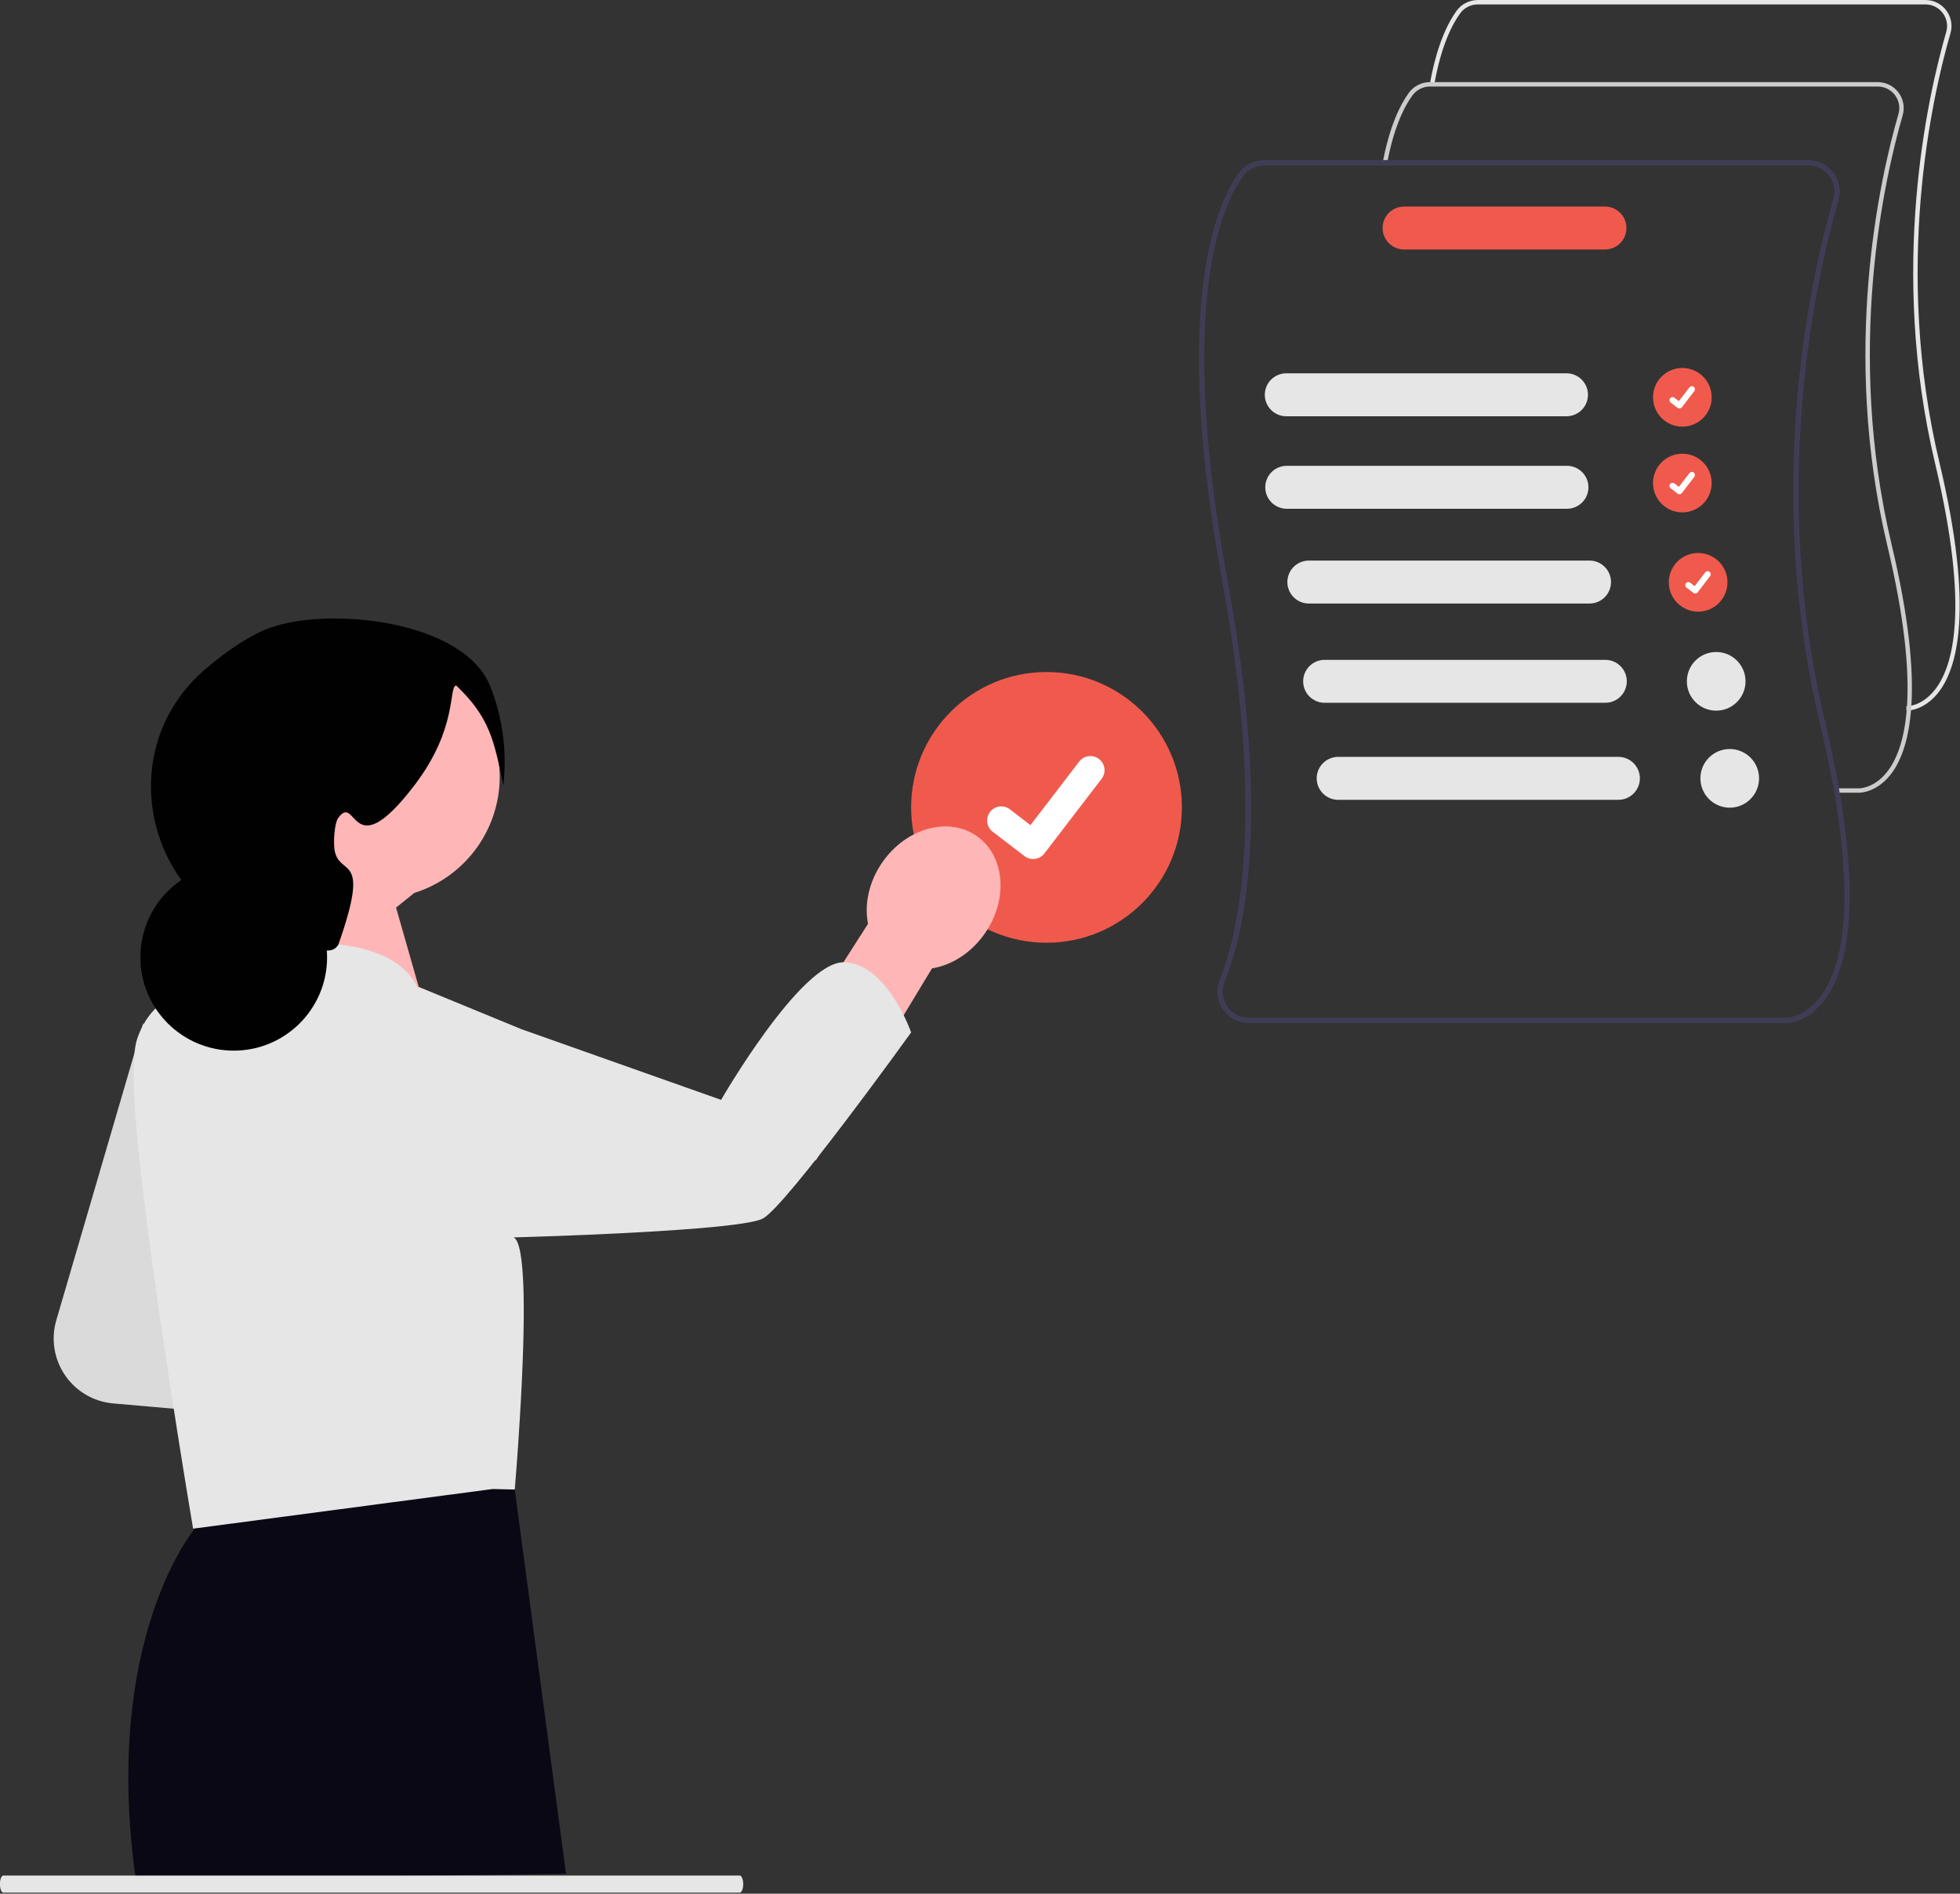 <svg width="800" height="773" viewBox="0 0 800 773" fill="none" xmlns="http://www.w3.org/2000/svg">
<rect x="0" y="0" width="800" height="773" fill="#333333" stroke="none"/>
<g clip-path="url(#clip0_2127_668)">
<path d="M427.146 384.824C457.662 384.824 482.401 360.085 482.401 329.569C482.401 299.052 457.662 274.314 427.146 274.314C396.629 274.314 371.891 299.052 371.891 329.569C371.891 360.085 396.629 384.824 427.146 384.824Z" fill="#F05A4D"/>
<path d="M421.667 350.649C420.424 350.651 419.214 350.249 418.219 349.504L418.157 349.458L405.172 339.516C403.958 338.585 403.163 337.21 402.962 335.693C402.761 334.176 403.171 332.642 404.102 331.427C405.033 330.213 406.408 329.417 407.924 329.217C409.441 329.016 410.976 329.426 412.19 330.357L420.601 336.806L440.477 310.884C441.408 309.67 442.783 308.875 444.3 308.675C445.817 308.474 447.351 308.885 448.565 309.816L448.441 309.984L448.568 309.819C449.781 310.751 450.575 312.125 450.775 313.642C450.975 315.158 450.566 316.692 449.636 317.907L426.257 348.397C425.717 349.099 425.021 349.668 424.225 350.058C423.429 350.448 422.554 350.651 421.667 350.649Z" fill="white"/>
<path d="M58.459 417.659L22.988 538.911C21.883 542.686 21.63 546.659 22.247 550.544C22.863 554.429 24.334 558.128 26.554 561.376C28.773 564.623 31.685 567.338 35.08 569.324C38.475 571.31 42.269 572.518 46.188 572.861L84.894 576.249L58.459 417.659Z" fill="#F2F2F2"/>
<path opacity="0.1" d="M58.459 417.659L22.988 538.911C21.883 542.686 21.63 546.659 22.247 550.544C22.863 554.429 24.334 558.128 26.554 561.376C28.773 564.623 31.685 567.338 35.08 569.324C38.475 571.31 42.269 572.518 46.188 572.861L84.894 576.249L58.459 417.659Z" fill="black"/>
<path d="M380.409 395.289L332.963 473.756L310.623 445.456L354.283 377.1C352.732 369.147 354.61 359.917 360.161 351.945C369.873 337.997 387.103 333.206 398.647 341.245C410.191 349.284 411.675 367.105 401.963 381.053C396.412 389.024 388.407 393.988 380.41 395.293L380.409 395.289Z" fill="#FFB6B6"/>
<path d="M84.609 585.509L78.909 604.887L79.102 624.536C79.102 624.536 41.627 669.609 55.433 767.1L231.024 764.9L210.109 608.023L84.609 585.509Z" fill="#090814"/>
<path d="M104.369 316.98C104.37 307.775 106.922 298.75 111.742 290.908C116.563 283.065 123.462 276.712 131.675 272.554C139.887 268.396 149.092 266.596 158.266 267.353C167.44 268.111 176.224 271.396 183.644 276.844C191.064 282.292 196.828 289.69 200.297 298.217C203.766 306.743 204.804 316.065 203.296 325.145C201.787 334.226 197.792 342.711 191.752 349.658C185.713 356.605 177.866 361.742 169.083 364.499L161.659 370.481L174.987 417.13L159.456 428.117L110.382 387.223C110.382 387.223 120.982 373.723 126.669 358.494C119.81 353.957 114.183 347.79 110.291 340.546C106.4 333.301 104.365 325.205 104.369 316.981V316.98Z" fill="#FFB6B6"/>
<path d="M344.409 392.799C326.831 392.531 294.331 448.949 294.331 448.949L267.631 439.508L212.731 420.07L170.652 402.751L170.837 404.023C170.671 403.623 170.491 403.223 170.293 402.815C165.869 393.7 153.019 382.975 116.537 385.101L99.355 398.662L97.019 400.52C89.65 400.124 82.279 401.272 75.379 403.891C67.565 407.032 59.752 412.891 56.056 423.846C54.141 429.496 54.141 441.178 55.29 456.019C59.446 509.756 78.814 623.994 78.814 623.994L201.085 607.808L210.105 608.019C210.105 608.019 211.177 595.705 212.135 579.58C212.729 570.119 213.265 559.38 213.571 549.034C213.782 541.45 213.839 534.096 213.705 527.624C213.686 527.224 213.686 526.824 213.667 526.417C213.303 514.601 212.116 506.041 209.567 505.103C209.567 505.103 217.476 504.892 228.89 504.471C256.467 503.437 304.536 501.119 311.39 497.385C321.08 492.118 371.89 421.433 371.89 421.433C371.89 421.433 362.008 393.09 344.409 392.802V392.799Z" fill="#E6E6E6"/>
<path d="M205.435 320.655C201.674 302.255 199.869 292.826 186.197 279.808C182.952 280.267 187.054 297.094 169.166 320.534C143.166 354.608 145.756 323.366 138.066 333.862C136.397 336.141 136.036 344.362 136.585 347.19C138.753 358.366 151.585 347.453 138.066 385.69C136.055 388.664 133.685 387.941 130.666 387.911C130.432 387.911 131.966 387.611 126.223 386.43C123.482 385.864 119.646 385.196 115.047 384.421C61.622 375.421 42.757 308.009 84.047 272.937C93.447 264.957 102.663 258.91 110.668 256.108C134.78 247.668 189.717 253.154 200.268 280.543C205.235 293.29 207.01 307.059 205.437 320.649L205.435 320.655Z" fill="#010102"/>
<path d="M95.401 428.868C116.445 428.868 133.505 411.808 133.505 390.764C133.505 369.719 116.445 352.66 95.401 352.66C74.357 352.66 57.297 369.719 57.297 390.764C57.297 411.808 74.357 428.868 95.401 428.868Z" fill="#010102"/>
<path d="M302.04 772.568H1.299C0.523 772.43 -0.051 770.868 -0.001 769.068C-0.051 767.286 0.522 765.721 1.299 765.583H302.04C302.724 765.778 303.264 767.032 303.348 768.617C303.457 770.55 302.876 772.311 302.04 772.568Z" fill="#E6E6E6"/>
<path d="M686.672 174.151C693.285 174.151 698.645 168.79 698.645 162.178C698.645 155.565 693.285 150.205 686.672 150.205C680.06 150.205 674.699 155.565 674.699 162.178C674.699 168.79 680.06 174.151 686.672 174.151Z" fill="#F05A4D"/>
<path d="M685.486 166.745C685.216 166.746 684.954 166.659 684.739 166.497L684.726 166.487L681.912 164.333C681.781 164.233 681.672 164.109 681.59 163.966C681.508 163.824 681.454 163.667 681.433 163.505C681.411 163.342 681.422 163.176 681.464 163.018C681.507 162.859 681.58 162.71 681.68 162.58C681.78 162.45 681.904 162.34 682.046 162.258C682.188 162.176 682.345 162.122 682.508 162.101C682.671 162.079 682.836 162.09 682.995 162.133C683.154 162.175 683.302 162.248 683.433 162.348L685.255 163.748L689.562 158.131C689.662 158.001 689.786 157.891 689.928 157.809C690.071 157.727 690.228 157.674 690.39 157.652C690.553 157.631 690.719 157.642 690.877 157.684C691.036 157.727 691.184 157.8 691.315 157.9C691.578 158.102 691.751 158.4 691.794 158.729C691.837 159.057 691.748 159.39 691.547 159.653L686.481 166.26C686.364 166.412 686.213 166.536 686.04 166.62C685.868 166.705 685.678 166.749 685.486 166.748V166.745Z" fill="white"/>
<path d="M686.672 209.149C693.285 209.149 698.645 203.788 698.645 197.176C698.645 190.563 693.285 185.203 686.672 185.203C680.06 185.203 674.699 190.563 674.699 197.176C674.699 203.788 680.06 209.149 686.672 209.149Z" fill="#F05A4D"/>
<path d="M685.486 201.743C685.216 201.743 684.954 201.656 684.739 201.495L684.726 201.485L681.912 199.331C681.781 199.231 681.672 199.106 681.59 198.964C681.508 198.822 681.454 198.665 681.433 198.502C681.411 198.339 681.422 198.174 681.464 198.015C681.507 197.857 681.58 197.708 681.68 197.578C681.78 197.447 681.904 197.338 682.046 197.256C682.188 197.173 682.345 197.12 682.508 197.098C682.671 197.077 682.836 197.088 682.995 197.13C683.154 197.172 683.302 197.246 683.433 197.346L685.255 198.746L689.562 193.129C689.662 192.998 689.786 192.889 689.928 192.807C690.071 192.725 690.228 192.671 690.39 192.65C690.553 192.628 690.719 192.639 690.877 192.682C691.036 192.724 691.184 192.798 691.315 192.898C691.577 193.1 691.75 193.398 691.794 193.726C691.837 194.055 691.748 194.387 691.547 194.651L686.481 201.258C686.364 201.41 686.213 201.533 686.04 201.618C685.868 201.702 685.678 201.746 685.486 201.746V201.743Z" fill="white"/>
<path d="M693.119 249.672C699.732 249.672 705.092 244.311 705.092 237.699C705.092 231.086 699.732 225.726 693.119 225.726C686.507 225.726 681.146 231.086 681.146 237.699C681.146 244.311 686.507 249.672 693.119 249.672Z" fill="#F05A4D"/>
<path d="M691.931 242.266C691.662 242.267 691.4 242.18 691.184 242.018L691.171 242.008L688.357 239.854C688.227 239.754 688.117 239.63 688.035 239.487C687.953 239.345 687.9 239.188 687.878 239.026C687.856 238.863 687.867 238.697 687.91 238.539C687.952 238.38 688.025 238.231 688.125 238.101C688.225 237.971 688.349 237.861 688.492 237.779C688.634 237.697 688.791 237.643 688.954 237.622C689.116 237.6 689.282 237.611 689.44 237.654C689.599 237.696 689.748 237.769 689.878 237.869L691.7 239.269L696.007 233.652C696.107 233.522 696.232 233.412 696.374 233.33C696.516 233.248 696.673 233.195 696.836 233.173C696.998 233.152 697.164 233.163 697.323 233.205C697.481 233.248 697.63 233.321 697.76 233.421C698.023 233.623 698.195 233.921 698.238 234.25C698.281 234.578 698.192 234.911 697.991 235.174L692.925 241.781C692.808 241.933 692.657 242.057 692.485 242.141C692.312 242.226 692.122 242.27 691.93 242.269L691.931 242.266Z" fill="white"/>
<path d="M778.131 290.086C778.031 290.086 777.964 290.086 777.942 290.086H778.131V288.286H777.986C778.27 288.296 784.073 288.46 789.419 281.973C797.386 272.305 803.928 248.373 789.853 189.258C770.928 109.771 786.712 39.548 794.377 13.046C794.755 11.735 794.822 10.354 794.574 9.012C794.327 7.67 793.77 6.405 792.949 5.315C792.128 4.225 791.065 3.341 789.843 2.733C788.622 2.125 787.276 1.809 785.911 1.811H603.131C601.742 1.813 600.372 2.142 599.133 2.772C597.895 3.403 596.823 4.316 596.003 5.439C592.756 9.905 588.303 18.486 585.512 34.001L583.736 33.682C586.585 17.83 591.186 8.997 594.544 4.382C595.531 3.029 596.823 1.928 598.315 1.169C599.807 0.409 601.457 0.012 603.131 0.01H785.911C787.556 0.007 789.179 0.387 790.651 1.12C792.123 1.853 793.405 2.918 794.394 4.232C795.384 5.546 796.054 7.072 796.352 8.689C796.65 10.306 796.568 11.971 796.111 13.551C788.486 39.915 772.783 109.774 791.611 188.844C805.884 248.789 799.022 273.244 790.753 283.197C785.297 289.753 779.287 290.086 778.131 290.086Z" fill="#E6E6E6"/>
<path d="M758.627 323.594C758.527 323.594 758.46 323.594 758.438 323.594H749.653V321.794H758.483C758.769 321.803 764.57 321.968 769.916 315.481C777.883 305.813 784.425 281.881 770.35 222.766C751.425 143.279 767.209 73.056 774.874 46.554C775.252 45.242 775.319 43.861 775.072 42.52C774.824 41.178 774.267 39.912 773.446 38.823C772.625 37.733 771.562 36.849 770.34 36.241C769.119 35.633 767.773 35.317 766.408 35.319H583.627C582.238 35.32 580.868 35.65 579.63 36.28C578.391 36.911 577.319 37.824 576.499 38.947C573.252 43.414 568.799 51.994 566.008 67.509L564.232 67.19C567.081 51.338 571.682 42.505 575.04 37.89C576.027 36.537 577.319 35.436 578.811 34.677C580.303 33.917 581.953 33.52 583.627 33.518H766.407C768.052 33.515 769.675 33.895 771.147 34.628C772.619 35.361 773.901 36.426 774.89 37.74C775.88 39.053 776.55 40.579 776.848 42.197C777.146 43.814 777.064 45.479 776.607 47.059C768.982 73.423 753.279 143.282 772.107 222.352C786.38 282.297 779.518 306.752 771.249 316.705C765.791 323.262 759.784 323.594 758.627 323.594Z" fill="#CCCCCC"/>
<path d="M744.942 294.689C722.074 198.658 741.147 113.808 750.413 81.794C750.964 79.875 751.063 77.854 750.7 75.891C750.337 73.927 749.523 72.075 748.322 70.48C747.121 68.885 745.565 67.591 743.779 66.7C741.992 65.808 740.022 65.345 738.026 65.345H516.035C514.003 65.346 511.999 65.827 510.188 66.748C508.376 67.668 506.807 69.004 505.609 70.645C496.648 82.968 478.053 123.832 498.822 236.901C509.929 297.391 509.763 338.633 506.135 365.801C504.099 381.101 500.959 391.929 498.113 399.233L497.813 400.007C497.213 401.485 496.901 403.063 496.892 404.658C496.871 406.458 497.232 408.243 497.951 409.894C498.67 411.545 499.731 413.025 501.064 414.236C501.933 415.05 502.917 415.733 503.984 416.262C504.87 416.714 505.807 417.057 506.775 417.284C507.761 417.524 508.772 417.645 509.787 417.643H728.346C728.374 417.643 728.446 417.652 728.576 417.652C729.976 417.652 737.276 417.247 743.901 409.271C753.94 397.185 762.275 367.493 744.942 294.689ZM742.28 407.795C735.787 415.679 728.742 415.476 728.401 415.467H509.778C508.028 415.466 506.304 415.037 504.758 414.217C503.212 413.396 501.89 412.21 500.909 410.761C500.045 409.508 499.465 408.082 499.209 406.582C498.953 405.082 499.027 403.544 499.426 402.076C499.53 401.649 499.665 401.23 499.831 400.823C503.082 392.469 505.491 383.812 507.024 374.98C512.219 346.66 513.185 302.959 500.973 236.51C480.362 124.279 498.588 84.032 507.373 71.939C508.37 70.578 509.673 69.471 511.177 68.706C512.681 67.942 514.344 67.542 516.031 67.539H738.025C739.681 67.538 741.315 67.921 742.797 68.66C744.28 69.399 745.57 70.472 746.567 71.794C747.564 73.117 748.239 74.653 748.541 76.282C748.842 77.911 748.76 79.587 748.303 81.179C738.992 113.367 719.826 198.66 742.814 295.197C759.908 366.986 751.96 396.052 742.28 407.795Z" fill="#3F3D56"/>
<path d="M639.48 169.915H525.107C523.948 169.927 522.798 169.71 521.723 169.275C520.649 168.84 519.671 168.196 518.847 167.381C518.023 166.565 517.369 165.595 516.922 164.525C516.476 163.455 516.246 162.308 516.246 161.148C516.246 159.989 516.476 158.841 516.922 157.772C517.369 156.702 518.023 155.731 518.847 154.916C519.671 154.101 520.649 153.457 521.723 153.022C522.798 152.587 523.948 152.369 525.107 152.382H639.48C641.789 152.407 643.994 153.341 645.618 154.982C647.242 156.624 648.153 158.839 648.153 161.148C648.153 163.457 647.242 165.673 645.618 167.314C643.994 168.956 641.789 169.89 639.48 169.915Z" fill="#E6E6E6"/>
<path d="M639.48 207.675H525.107C522.798 207.65 520.592 206.715 518.968 205.074C517.344 203.433 516.434 201.217 516.434 198.908C516.434 196.599 517.344 194.383 518.968 192.742C520.592 191.101 522.798 190.166 525.107 190.142H639.48C640.639 190.129 641.789 190.347 642.864 190.782C643.938 191.217 644.916 191.861 645.74 192.676C646.564 193.491 647.218 194.462 647.664 195.532C648.111 196.601 648.341 197.749 648.341 198.908C648.341 200.067 648.111 201.215 647.664 202.285C647.218 203.354 646.564 204.325 645.74 205.14C644.916 205.956 643.938 206.599 642.864 207.034C641.789 207.469 640.639 207.687 639.48 207.675Z" fill="#E6E6E6"/>
<path d="M648.691 246.356H534.318C533.159 246.368 532.009 246.151 530.934 245.716C529.86 245.281 528.882 244.637 528.058 243.821C527.234 243.006 526.58 242.036 526.133 240.966C525.687 239.896 525.457 238.748 525.457 237.589C525.457 236.43 525.687 235.282 526.133 234.213C526.58 233.143 527.234 232.172 528.058 231.357C528.882 230.542 529.86 229.898 530.934 229.463C532.009 229.028 533.159 228.81 534.318 228.823H648.691C649.85 228.81 651 229.028 652.074 229.463C653.149 229.898 654.126 230.542 654.95 231.357C655.774 232.172 656.429 233.143 656.875 234.213C657.321 235.282 657.551 236.43 657.551 237.589C657.551 238.748 657.321 239.896 656.875 240.966C656.429 242.036 655.774 243.006 654.95 243.821C654.126 244.637 653.149 245.281 652.074 245.716C651 246.151 649.85 246.368 648.691 246.356Z" fill="#E6E6E6"/>
<path d="M655.136 286.879H540.763C539.604 286.891 538.454 286.673 537.379 286.238C536.305 285.803 535.327 285.16 534.503 284.344C533.679 283.529 533.025 282.559 532.579 281.489C532.132 280.419 531.902 279.271 531.902 278.112C531.902 276.953 532.132 275.805 532.579 274.736C533.025 273.666 533.679 272.695 534.503 271.88C535.327 271.065 536.305 270.421 537.379 269.986C538.454 269.551 539.604 269.333 540.763 269.346H655.136C656.295 269.333 657.445 269.551 658.52 269.986C659.594 270.421 660.572 271.065 661.396 271.88C662.22 272.695 662.874 273.666 663.32 274.736C663.767 275.805 663.997 276.953 663.997 278.112C663.997 279.271 663.767 280.419 663.32 281.489C662.874 282.559 662.22 283.529 661.396 284.344C660.572 285.16 659.594 285.803 658.52 286.238C657.445 286.673 656.295 286.891 655.136 286.879Z" fill="#E6E6E6"/>
<path d="M655.185 101.845H572.998C570.689 101.82 568.483 100.886 566.859 99.245C565.235 97.603 564.324 95.388 564.324 93.079C564.324 90.77 565.235 88.554 566.859 86.912C568.483 85.271 570.689 84.337 572.998 84.312H655.185C657.493 84.337 659.699 85.271 661.323 86.912C662.947 88.554 663.858 90.77 663.858 93.079C663.858 95.388 662.947 97.603 661.323 99.245C659.699 100.886 657.493 101.82 655.185 101.845Z" fill="#F05A4D"/>
<path d="M700.487 290.086C707.099 290.086 712.46 284.725 712.46 278.113C712.46 271.5 707.099 266.14 700.487 266.14C693.874 266.14 688.514 271.5 688.514 278.113C688.514 284.725 693.874 290.086 700.487 290.086Z" fill="#E6E6E6"/>
<path d="M660.663 326.482H546.29C545.131 326.494 543.981 326.277 542.907 325.842C541.832 325.406 540.855 324.763 540.031 323.947C539.207 323.132 538.553 322.162 538.106 321.092C537.66 320.022 537.43 318.874 537.43 317.715C537.43 316.556 537.66 315.408 538.106 314.339C538.553 313.269 539.207 312.298 540.031 311.483C540.855 310.668 541.832 310.024 542.907 309.589C543.981 309.154 545.131 308.936 546.29 308.949H660.663C662.972 308.973 665.178 309.908 666.802 311.549C668.426 313.191 669.337 315.406 669.337 317.715C669.337 320.024 668.426 322.24 666.802 323.881C665.178 325.523 662.972 326.457 660.663 326.482Z" fill="#E6E6E6"/>
<path d="M706.012 329.688C712.625 329.688 717.985 324.327 717.985 317.715C717.985 311.102 712.625 305.742 706.012 305.742C699.4 305.742 694.039 311.102 694.039 317.715C694.039 324.327 699.4 329.688 706.012 329.688Z" fill="#E6E6E6"/>
</g>
<defs>
<clipPath id="clip0_2127_668">
<rect width="799.87" height="772.566" fill="white"/>
</clipPath>
</defs>
</svg>
